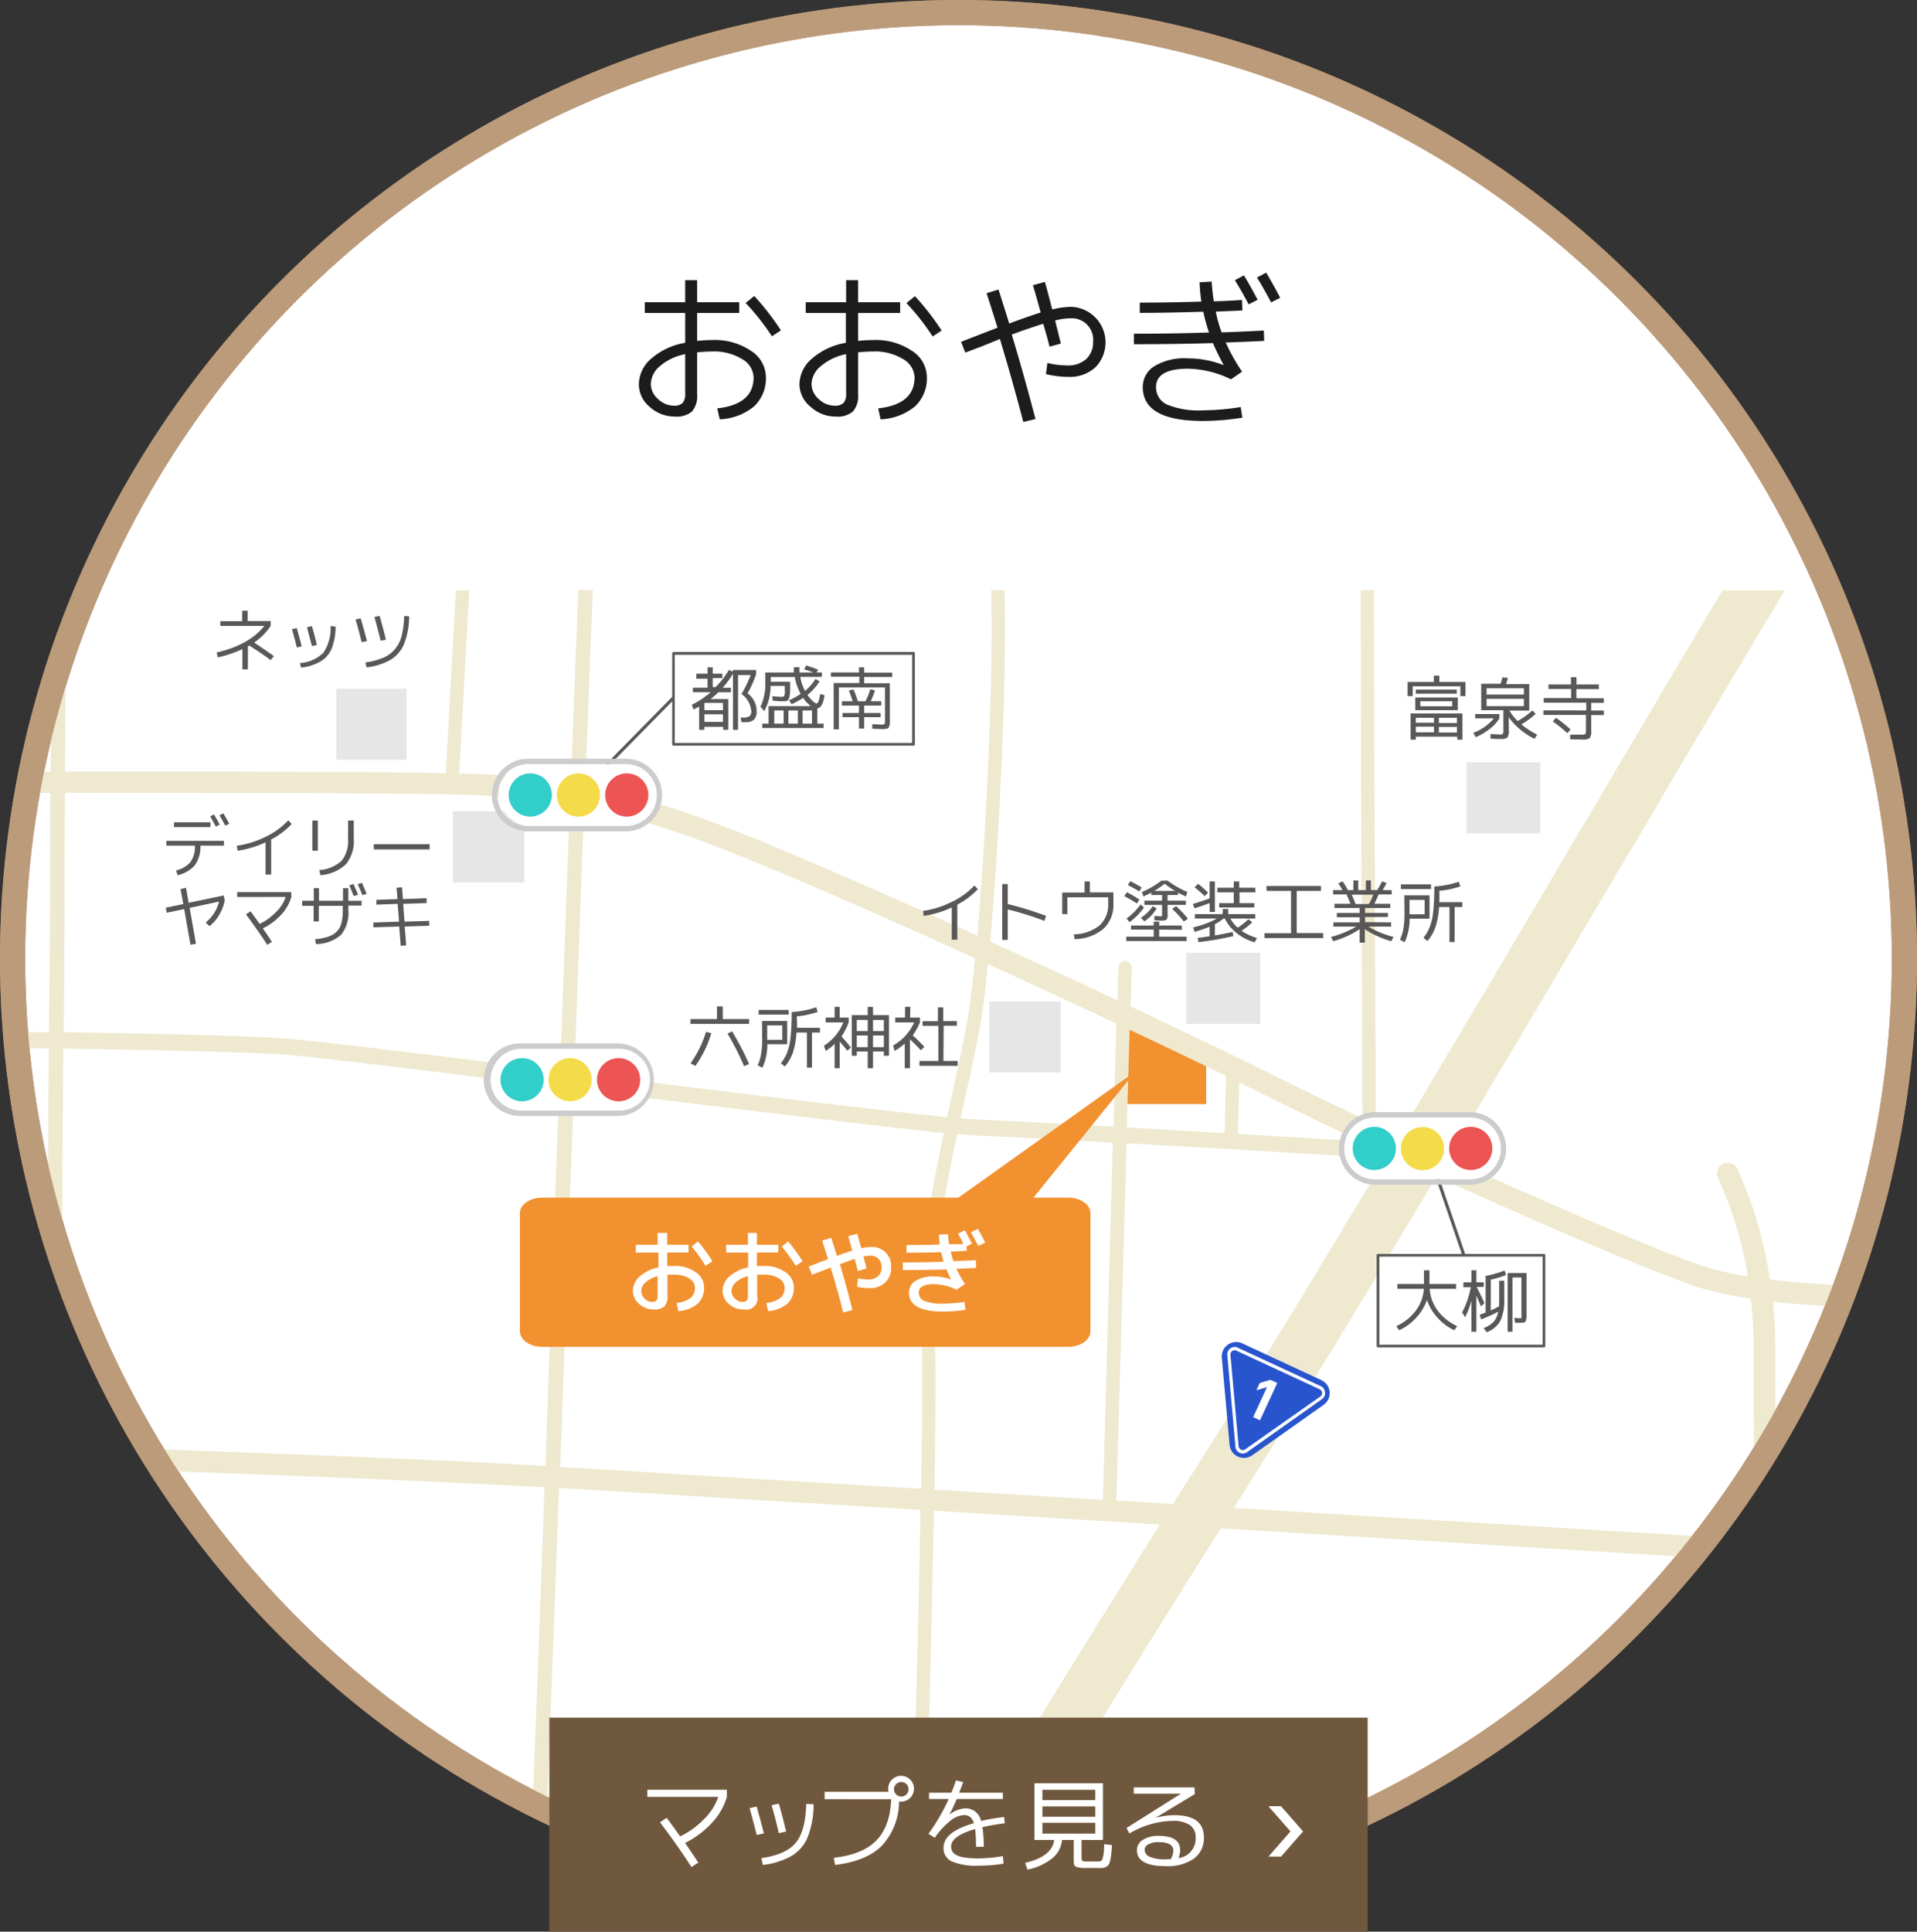 <svg xmlns="http://www.w3.org/2000/svg" viewBox="0 0 304.54 306.81"><rect x="0" y="0" width="304.54" height="306.81" fill="#333333" stroke="none"/><defs><style>.cls-1,.cls-6{fill:#fff;}.cls-1{stroke:#ab8a65;}.cls-1,.cls-14{stroke-width:4px;}.cls-2{fill:#f2912f;}.cls-14,.cls-3,.cls-8{fill:none;}.cls-4{fill:#efe9d0;}.cls-5{fill:#2855ce;}.cls-7{fill:#595757;}.cls-8{stroke:#595757;stroke-linejoin:round;stroke-width:0.5px;}.cls-9{fill:#e6e6e6;}.cls-10{fill:#ccc;}.cls-11{fill:#f4db4a;}.cls-12{fill:#32ceca;}.cls-13{fill:#ed5454;}.cls-14{stroke:#bc9b7a;}.cls-15{fill:#70583e;}.cls-16{fill:#1c1c1c;}</style></defs><title>アセット 7</title><g id="レイヤー_2" data-name="レイヤー 2"><g id="レイヤー_3" data-name="レイヤー 3"><circle class="cls-1" cx="152.27" cy="152.27" r="150.27"/><polygon class="cls-2" points="191.62 175.36 178.55 175.36 178.55 162.79 191.62 168.74 191.62 175.36"/><path class="cls-3" d="M147,302.54h-.26l0,.46C146.85,302.84,146.94,302.69,147,302.54Z"/><path class="cls-4" d="M281.17,203.22A65.87,65.87,0,0,0,276,185.63a1.7,1.7,0,0,0-3.05,1.52,62.45,62.45,0,0,1,4.73,15.58,47.8,47.8,0,0,1-7.18-1.66c-6.48-2.16-23.67-9.52-40.45-17.15,9.32-15.61,19-32,28.56-48.15,8.65-14.64,17-28.79,24.91-42h-9.9c-7.13,12-14.61,24.64-22.33,37.7-9.7,16.41-19.55,33.08-29,48.9l-3.86-1.79a1.11,1.11,0,0,0,.14-.51c0-.62-.28-62.81-.28-82.79V93.75h-2.12v1.51c0,19.1.25,76.74.27,82.36-4.75-2.24-9.18-4.38-13-6.28-6.24-3.13-14.61-7.15-23.82-11.48l.17-6.14a1.06,1.06,0,1,0-2.12-.06l-.15,5.21c-6.51-3.05-13.38-6.22-20.2-9.32,1.44-16.45,2.66-41.94,2.27-55.8h-2.13c.39,13.59-.79,38.48-2.19,54.87-12.47-5.66-24.61-11-33.79-14.79-12.38-5.11-21.06-7.69-28.5-9.1.46-12.17.87-22.85,1.2-31h-2.3c-.33,8.06-.73,18.58-1.18,30.57A126.73,126.73,0,0,0,77.18,123c-1-.06-2.41-.11-4.23-.15l1.6-29.06H72.42l-1.6,29c-12.93-.24-39.54-.26-60.48-.23,0-5.85.08-12.55.13-19.8q-1.26,3.61-2.34,7.3c0,4.47-.06,8.67-.09,12.5H5c-.22,1.13-.44,2.26-.64,3.4H8c0,7.2-.07,12.88-.07,16.41,0,6-.07,13.07-.14,20.58v1l-5.32-.07c.06.85.14,1.7.22,2.55l5.07.07c-.08,8.62-.15,17.77-.13,26.67q1.06,3.81,2.33,7.53c-.1-11.13,0-23.09.1-34.16,14.42.22,29.78.55,35.68,1,5.13.43,23.37,2.68,43.09,5.11-.4,10.82-.8,21.79-1.19,32.44-.35,9.55-.69,18.94-1,27.75-16.66-1-41.44-1.94-62.93-2.7.71,1.18,1.43,2.33,2.18,3.48,20.94.75,44.58,1.69,60.62,2.62-.66,17.88-1.22,33.08-1.57,42-.11,2.63-.21,5.42-.32,8.31l2.25,1.12c.12-3.26.24-6.39.36-9.34.35-8.92.92-24.11,1.57-42,11.18.66,32.71,2,57.43,3.48-.38,21.27-1.16,47.92-1.6,62.59.7,0,1.41.06,2.12.08.45-14.64,1.22-41.25,1.6-62.54l35.91,2.2c-10.82,17.19-24.43,39.33-37.25,60.35,1.76.06,3.53.1,5.3.1,1.55,0,3.1,0,4.64-.07,13-21.3,26.56-43.3,37-59.78l74.8,4.59c.88-1.07,1.74-2.15,2.58-3.25L196,239.51c9.42-14.83,20.5-33.06,32.21-52.64,17,7.73,34.38,15.18,41.14,17.43a52.73,52.73,0,0,0,8.77,1.94,62.44,62.44,0,0,1,.47,7.55c0,2.87,0,10.09.06,20,1.17-1.8,2.29-3.64,3.38-5.5,0-7,0-12.15,0-14.45a66.7,66.7,0,0,0-.38-7.09c3.33.37,6.89.62,10.53.79.44-1.11.86-2.22,1.27-3.35C289.17,204,285,203.68,281.17,203.22Zm-84.3-31.31,5,2.47c4.19,2.09,9.06,4.44,14.25,6.88l-19.46-1.17Zm-17.41-8.35c5.54,2.61,10.73,5.1,15.31,7.32l-.23,9.09L179,179.06ZM92.8,128.15c7.13,1.38,15.4,3.9,27.34,8.83,9.41,3.88,22,9.41,34.76,15.22-.36,3.77-.73,6.89-1.09,9.07-.54,3.35-1.46,7.53-2.44,12-.3,1.35-.6,2.74-.91,4.16-11.45-1.13-36.57-4.23-59.22-7h0C91.78,155.57,92.31,141.1,92.8,128.15ZM46,165c-6-.5-21.43-.84-35.87-1.06,0-.33,0-.67,0-1,.07-7.52.14-14.61.14-20.6,0-3.53,0-9.21.06-16.41,25.54,0,59.56,0,66.66.42a124.73,124.73,0,0,1,13.54,1.38c-.49,13-1,27.5-1.57,42.36C69.3,167.66,51.14,165.43,46,165Zm100.34,45.52c.23,4.37.18,14.11,0,25.94C121.59,235,100.08,233.64,89,233c.32-8.83.66-18.23,1-27.81.39-10.58.79-21.48,1.18-32.24,22.38,2.76,47.12,5.81,58.78,7C147.81,189.88,145.83,201.05,146.32,210.52Zm28.87,27.71-26.76-1.64c.19-11.92.24-21.76,0-26.18-.48-9.3,1.51-20.39,3.61-30.3,1.66.15,2.93.24,3.72.27,3.25.11,11.46.56,21,1.11Zm-19.33-60.4c-.71,0-1.82-.1-3.27-.23.29-1.33.58-2.64.86-3.91,1-4.46,1.91-8.67,2.46-12.07.34-2.07.69-5,1-8.49,6.92,3.16,13.87,6.37,20.42,9.45l-.47,16.36C167.32,178.39,159.12,178,155.86,177.83ZM188.8,235c-.8,1.25-1.62,2.55-2.45,3.87l-9-.55,1.63-56.75c15.85.91,34.63,2,41.08,2.44C208.66,203,197.94,220.66,188.8,235Z"/><path class="cls-5" d="M198.93,231.14l11.33-8a2.28,2.28,0,0,0-.35-3.94l-12.57-5.84a2.29,2.29,0,0,0-3.24,2.28l1.23,13.8A2.29,2.29,0,0,0,198.93,231.14Z"/><path class="cls-5" d="M197.16,230.25a.65.65,0,0,1-.39-.54l-1.3-14.53a.65.65,0,0,1,.28-.6.67.67,0,0,1,.67-.06l13.23,6.14a.64.64,0,0,1,.38.54.66.66,0,0,1-.28.61l-11.93,8.38A.62.62,0,0,1,197.16,230.25Z"/><path class="cls-6" d="M196.14,214.45a.64.64,0,0,1,.28.07l13.23,6.14a.64.64,0,0,1,.38.54.66.66,0,0,1-.28.61l-11.93,8.38a.6.6,0,0,1-.38.13.63.63,0,0,1-.28-.07.65.65,0,0,1-.39-.54l-1.3-14.53a.65.65,0,0,1,.28-.6.67.67,0,0,1,.39-.13m0-.51a1.18,1.18,0,0,0-1.17,1.29l1.29,14.52a1.18,1.18,0,0,0,.68,1,1.25,1.25,0,0,0,.5.11,1.17,1.17,0,0,0,.67-.22L210,222.23a1.14,1.14,0,0,0,.5-1.07,1.18,1.18,0,0,0-.68-1l-13.23-6.13a1.11,1.11,0,0,0-.49-.12Z"/><path class="cls-6" d="M199.08,225.08l2.2-4.76-1.69.49.54-1.16,1.69-.49,1.09.5-2.74,5.92Z"/><path class="cls-7" d="M35,98.66h3.47V97h.87v1.64H43v.76a9.19,9.19,0,0,1-2.63,2.65c1.29.86,2.33,1.57,3.14,2.16l-.51.63c-1-.75-2.17-1.52-3.38-2.31l-.13.06-.11.07v3.65h-.87v-3.21a19,19,0,0,1-3.91,1.31l-.19-.77c3.52-.83,6-2.24,7.59-4.24H35Z"/><path class="cls-7" d="M46.38,99.93l.76-.17c.23.76.49,1.73.79,2.9l-.78.17C46.91,101.82,46.65,100.85,46.38,99.93Zm6.93-.41a9.77,9.77,0,0,1-.63,3.52,4.27,4.27,0,0,1-1.73,2,8,8,0,0,1-3.13,1l-.16-.73a5.78,5.78,0,0,0,3.72-1.65,7,7,0,0,0,1.14-4.23Zm-4.54.09.78-.17c.29,1,.55,2,.79,3l-.79.17C49.3,101.59,49,100.58,48.77,99.61Z"/><path class="cls-7" d="M56.49,98.39l.8-.19c.33,1.07.66,2.28,1,3.62l-.83.18C57.12,100.65,56.8,99.45,56.49,98.39ZM65,97.88a12.36,12.36,0,0,1-.79,4.36,5.36,5.36,0,0,1-2.14,2.54A10.11,10.11,0,0,1,58.22,106l-.15-.79a11.23,11.23,0,0,0,2.81-.74,4.87,4.87,0,0,0,1.85-1.36A5.52,5.52,0,0,0,63.81,101a14.6,14.6,0,0,0,.39-3.16ZM59.48,98l.83-.19c.33,1.15.66,2.41,1,3.79l-.83.17C60.13,100.38,59.8,99.12,59.48,98Z"/><path class="cls-7" d="M26.42,133.55h9.16v.76H31.84a5.06,5.06,0,0,1-.86,3.08A5,5,0,0,1,28.22,139l-.24-.75a4.27,4.27,0,0,0,2.3-1.36,4.26,4.26,0,0,0,.69-2.58H26.42Zm1.23-2.18v-.77h5.78v.77Zm5.74-1.7.6-.32c.29.49.6,1,.91,1.63l-.6.3C34,130.78,33.73,130.24,33.39,129.67Zm1.47-.18.61-.32c.29.48.6,1,.94,1.66l-.62.31Q35.31,130.24,34.86,129.49Z"/><path class="cls-7" d="M37.62,134.33a15.13,15.13,0,0,0,4.57-1.42,12.19,12.19,0,0,0,3.61-2.62l.54.59a12.21,12.21,0,0,1-3.26,2.45v5.58h-.89v-5.13a16,16,0,0,1-4.44,1.34Z"/><path class="cls-7" d="M49.62,135.12v-4.8h.87v4.8Zm5.69-4.8h.89v2.79A5.92,5.92,0,0,1,55,137.22,6.54,6.54,0,0,1,50.9,139l-.18-.8a5.88,5.88,0,0,0,3.57-1.5,5.13,5.13,0,0,0,1-3.54Z"/><path class="cls-7" d="M59.38,134.91v-.83h8.87v.83Z"/><path class="cls-7" d="M28.68,141.19l.87-.17.42,2.37,5.57-1.17.16.8a7,7,0,0,1-.88,2.29,6.12,6.12,0,0,1-1.54,1.78l-.61-.57a6.18,6.18,0,0,0,2.13-3.32l-4.67,1,1,5.69-.87.16-1-5.66-2.77.58-.15-.8,2.78-.58Z"/><path class="cls-7" d="M37.68,142.47v-.77h8.6v.77a6.88,6.88,0,0,1-1.6,2.8,9.75,9.75,0,0,1-2.92,2.18c.51.74,1,1.45,1.44,2.14l-.74.47q-1.7-2.58-3.38-4.83l.72-.49c.42.56.9,1.23,1.46,2a9.08,9.08,0,0,0,2.6-1.89,6.22,6.22,0,0,0,1.53-2.39Z"/><path class="cls-7" d="M48,143.07h1.85v-2h.82v2h3.82v-2h.85v2h2.1v.76h-2.1v.7a5.59,5.59,0,0,1-1.14,3.93,6.13,6.13,0,0,1-4,1.48l-.16-.76a9.62,9.62,0,0,0,2.13-.42,3.29,3.29,0,0,0,1.35-.83,3,3,0,0,0,.73-1.36,8.3,8.3,0,0,0,.21-2v-.7H50.64v2.48h-.82v-2.48H48Zm7.51-2.45.64-.22c.29.64.53,1.21.73,1.71l-.65.21C56,141.89,55.8,141.32,55.48,140.62Zm1.34-.19.65-.21c.32.71.56,1.29.74,1.75l-.66.2C57.3,141.51,57.06,140.93,56.82,140.43Z"/><path class="cls-7" d="M63,141l.87-.07.14,1.87,3.76-.14,0,.77-3.72.13.21,2.82,3.92-.12,0,.77-3.89.12.24,3-.87.06-.24-3.06-4.1.13,0-.76,4.08-.14-.23-2.82-3.38.12,0-.76,3.36-.12Z"/><path class="cls-7" d="M114.82,159.85v2H119v.77h-9.31v-.77h4.21v-2ZM113,164.11a17.4,17.4,0,0,1-2.53,5.19l-.76-.42a17.11,17.11,0,0,0,2.45-5Zm2.54.07.75-.38A42.26,42.26,0,0,1,119,169l-.8.33A40.42,40.42,0,0,0,115.58,164.18Z"/><path class="cls-7" d="M121.06,162.15h4v3.7h-3.16a8.85,8.85,0,0,1-.78,3.74l-.76-.4a6.43,6.43,0,0,0,.55-1.77,14.23,14.23,0,0,0,.17-2.5Zm-.54-1v-.74h4.78v.74Zm1.36,4h2.4v-2.29h-2.4Zm4.73-1.91h3.65V164H129v5.56h-.81V164h-1.66a12.38,12.38,0,0,1-.57,3.19,6.94,6.94,0,0,1-1.27,2.2l-.64-.51a6.69,6.69,0,0,0,1-1.71,9.83,9.83,0,0,0,.54-2.43,35.6,35.6,0,0,0,.18-4,14.56,14.56,0,0,0,3.9-.76l.22.75a14.74,14.74,0,0,1-3.32.7C126.64,162.22,126.63,162.82,126.61,163.23Z"/><path class="cls-7" d="M133.4,161.62h1.42v.77a10.56,10.56,0,0,1-1.14,2.23c.51.55,1,1.13,1.5,1.76l-.57.5c-.37-.47-.78-.95-1.21-1.44v4.22h-.81V165.8a8.68,8.68,0,0,1-1.41,1.12l-.28-.84a7.8,7.8,0,0,0,3.07-3.69h-2.8v-.77h1.42v-1.71h.81Zm5.29,5.37v2.67h-.84V167h-1.74v.68h-.8v-6.45h2.54v-1.31h.84v1.31h2.54v6.45h-.82V167Zm-.84-5h-1.74v1.77h1.74Zm-1.74,2.47v1.86h1.74v-1.86Zm2.58-2.47v1.77h1.72V162Zm0,4.33h1.72v-1.86h-1.72Z"/><path class="cls-7" d="M144.58,161.62h1.56v.77a10.31,10.31,0,0,1-1.14,2.06c.69.62,1.3,1.23,1.85,1.83l-.56.53c-.49-.53-1.06-1.11-1.73-1.73v4.58h-.83v-3.91a9.1,9.1,0,0,1-1.61,1.17l-.23-.87a7.89,7.89,0,0,0,3.33-3.66h-3v-.77h1.56v-1.71h.84Zm5.29,6.89h2.26v.77h-6.06v-.77h3v-5.58h-2.51v-.74H149V160h.85v2.18H152v.74h-2.09Z"/><path class="cls-7" d="M146.62,144.68a14.87,14.87,0,0,0,4.57-1.43,11.87,11.87,0,0,0,3.61-2.61l.54.59a12.05,12.05,0,0,1-3.26,2.45v5.58h-.88v-5.13a16,16,0,0,1-4.45,1.34Z"/><path class="cls-7" d="M160.09,140.41v3.18a51.79,51.79,0,0,1,6.1,1.88l-.27.79a50.42,50.42,0,0,0-5.83-1.82v4.84h-.87v-8.87Z"/><path class="cls-7" d="M168.75,141.76h3.55V140h.84v1.74h3.74v1.78a5.15,5.15,0,0,1-1.59,4,7.13,7.13,0,0,1-4.58,1.63l-.1-.76a6.62,6.62,0,0,0,4.07-1.41,4.45,4.45,0,0,0,1.37-3.46v-1h-6.49v2.67h-.81Z"/><path class="cls-7" d="M180.62,143.5a17.76,17.76,0,0,0-2-1.15l.38-.64a16.69,16.69,0,0,1,2,1.17Zm3.53,4.15v1.12h4.36v.69h-9.59v-.69h4.36v-1.12h-3.6V147h3.6v-.62h.87V147h3.6v.68Zm-2.41-3.51a10.48,10.48,0,0,1-2.29,2.32l-.49-.56a10.58,10.58,0,0,0,2.24-2.25Zm-2.57-3.56.38-.62a19.33,19.33,0,0,1,1.83,1l-.4.62A20.29,20.29,0,0,0,179.17,140.58Zm3.94,3.35.64.35a6.2,6.2,0,0,1-1.95,2.05l-.56-.57A5.75,5.75,0,0,0,183.11,143.93Zm5.29-.21h-2.91v1.54a1.24,1.24,0,0,1-.16.8,1.47,1.47,0,0,1-.85.15c-.23,0-.59,0-1.09-.06l0-.67.9.05c.18,0,.29,0,.32-.05s0-.14,0-.33v-1.43h-2.81v-.67h2.81v-.9H182.9v-.38c-.32.18-.74.38-1.27.61l-.21-.71a14,14,0,0,0,3.08-1.79h1a14.84,14.84,0,0,0,3.12,1.79l-.22.71c-.5-.22-.93-.42-1.26-.6v.37h-1.66v.9h2.91Zm-5-2.22h3.28a14.36,14.36,0,0,1-1.66-1.14A13.1,13.1,0,0,1,183.38,141.5Zm3.42,2.42a14.08,14.08,0,0,1,1.9,2l-.66.44a15.22,15.22,0,0,0-1.85-2Z"/><path class="cls-7" d="M192.16,143.44c-.72.28-1.52.55-2.39.83l-.27-.69c.83-.25,1.72-.54,2.66-.89V140H193v4.85h-.82ZM189.79,148l-.24-.71a14,14,0,0,0,3.76-1.4h-3.49v-.7h4.42v-.81h.87v.81h4.3v.7h-3.95a5.49,5.49,0,0,0,1.16,1.45,10,10,0,0,0,1.7-1.34l.62.48a10,10,0,0,1-1.71,1.35,8.47,8.47,0,0,0,2.46,1.15l-.37.68a8,8,0,0,1-2.85-1.45,6.71,6.71,0,0,1-1.89-2.32h-.2a8.19,8.19,0,0,1-1.38.9v1.78c.88-.14,1.81-.33,2.82-.55l.11.66a45.31,45.31,0,0,1-5.55.95l-.1-.69c.39,0,1-.12,1.88-.24v-1.52A19.14,19.14,0,0,1,189.79,148Zm0-7.09.55-.53a16.78,16.78,0,0,1,1.59,1.41l-.55.54A17,17,0,0,0,189.75,140.92Zm9.66.82h-2.54v1.71h2.35v.69h-5.58v-.69H196v-1.71h-2.61V141H196v-1h.87v1h2.54Z"/><path class="cls-7" d="M201.19,140.72h8.66v.78H206v6.69h4.2V149h-9.31v-.78h4.21V141.5h-3.88Z"/><path class="cls-7" d="M221,146.5v.67h-3.62a15.28,15.28,0,0,0,4,1.64l-.36.68a14.77,14.77,0,0,1-4.2-1.91v2.14H216v-2.14a14.77,14.77,0,0,1-4.2,1.91l-.36-.68a15.28,15.28,0,0,0,4-1.64h-3.62v-.67H216v-.82h-3.63V145H216v-.79h-4v-.66h2.54c-.25-.62-.46-1.12-.63-1.49h-2.13v-.69h1.48c-.23-.41-.46-.77-.66-1.08l.7-.3a13.9,13.9,0,0,1,.83,1.38H215v-1.53h.77v1.53H217v-1.53h.78v1.53h1a13.6,13.6,0,0,0,.79-1.38l.71.26c-.22.43-.43.8-.63,1.12h1.44v.69H219a11.37,11.37,0,0,1-.68,1.49h2.54v.66h-4V145h3.63v.64h-3.63v.82Zm-3.54-2.91a8.77,8.77,0,0,0,.7-1.49h-3.43c.23.48.43,1,.62,1.49Z"/><path class="cls-7" d="M223.1,142.21h4v3.7h-3.16a8.84,8.84,0,0,1-.79,3.74l-.75-.4a6.43,6.43,0,0,0,.55-1.77,14.23,14.23,0,0,0,.17-2.5Zm-.54-1v-.74h4.78v.74Zm1.36,4h2.4v-2.28h-2.4Zm4.73-1.91h3.65v.76h-1.22v5.56h-.81v-5.56h-1.66a12.83,12.83,0,0,1-.57,3.19,7.1,7.1,0,0,1-1.27,2.21l-.64-.52a6.38,6.38,0,0,0,1-1.71,9.34,9.34,0,0,0,.55-2.43,35.6,35.6,0,0,0,.18-4,14.56,14.56,0,0,0,3.9-.76l.22.75a14.71,14.71,0,0,1-3.33.7C228.68,142.28,228.67,142.88,228.65,143.29Z"/><path class="cls-7" d="M232,109h-7.57v1.56h-.82v-2.24h4.17v-1h.87v1h4.16v2.24H232Zm-7.08,8v.48h-.83v-4.17h8.24v4.17h-.83V117Zm.76-4.21h-.85v-2h6.76v2Zm-.76,2h2.89V114h-2.89Zm0,.62v.9h2.89v-.9Zm0-5.23v-.65h6.5v.65Zm.72,2h5.06v-.8h-5.06Zm2.94,2.65h2.88V114h-2.88Zm0,.62v.9h2.88v-.9Z"/><path class="cls-7" d="M234.36,114.09v-.68h3.84v.68a5.91,5.91,0,0,1-1.47,1.63,9.76,9.76,0,0,1-2.27,1.36l-.42-.68a7.89,7.89,0,0,0,3.29-2.31Zm3.87,2.56a.86.86,0,0,0,.51-.09.94.94,0,0,0,.09-.54V112.8h-3.52v-4.2h3.07a9.21,9.21,0,0,0,.3-1l.86.06a8.92,8.92,0,0,1-.28,1h3.68v4.2h-3.15a7.74,7.74,0,0,0,1.32,1.66,14.06,14.06,0,0,0,2.33-1.68l.52.54a13.1,13.1,0,0,1-2.27,1.67,12.26,12.26,0,0,0,2.51,1.62l-.42.68a11.78,11.78,0,0,1-2.31-1.51,9.65,9.65,0,0,1-1.78-1.92V116a1.82,1.82,0,0,1-.22,1.14,1.74,1.74,0,0,1-1.11.23c-.27,0-.79,0-1.57-.06l0-.74C237.48,116.63,238,116.65,238.23,116.65Zm-2.07-6.33h5.93v-1h-5.93Zm0,.68v1.15h5.93V111Z"/><path class="cls-7" d="M254,109.45h-3.57v1.45h4.36v.73h-2v1.22h2v.72h-2V116a2.06,2.06,0,0,1-.23,1.23,2,2,0,0,1-1.22.23l-1.9-.05,0-.73,1.8,0a1.18,1.18,0,0,0,.61-.09,1.14,1.14,0,0,0,.1-.62v-2.42h-6.76v-.72H252v-1.22h-6.76v-.73h4.36v-1.45H246v-.71h3.57v-1.16h.87v1.16H254Zm-5,7a22.92,22.92,0,0,0-2.31-1.86l.49-.59a19.26,19.26,0,0,1,2.32,1.86Z"/><rect class="cls-6" x="218.92" y="199.37" width="26.36" height="14.46"/><path class="cls-7" d="M245.28,214H218.92a.22.22,0,0,1-.22-.21V199.37a.21.21,0,0,1,.22-.21h26.36a.21.21,0,0,1,.21.21v14.46A.21.21,0,0,1,245.28,214Zm-26.15-.42h25.94v-14H219.13Z"/><path class="cls-7" d="M222,204.7v-.76h4.22v-2.18h.87v2.18h4.22v.76h-4.19a6.55,6.55,0,0,0,1.29,3.48,8,8,0,0,0,3.08,2.44l-.45.66a8.21,8.21,0,0,1-2.68-2,7.81,7.81,0,0,1-1.67-2.82,7.89,7.89,0,0,1-1.7,2.82,8.27,8.27,0,0,1-2.72,2l-.44-.66a8,8,0,0,0,3.08-2.44,6.55,6.55,0,0,0,1.29-3.48Z"/><path class="cls-7" d="M232.5,203.67h1.25v-1.91h.79v1.91h1.17v.73H234.6c.55,1.14,1,2,1.22,2.59l-.55.49c-.23-.54-.47-1.11-.73-1.7v5.73h-.79v-4.94a12.33,12.33,0,0,1-1,2.64l-.47-.76a14.55,14.55,0,0,0,1.38-4h-1.2Zm5.67,2.49v-2.74h.8v2.83a7.71,7.71,0,0,1-.61,3.52,4.17,4.17,0,0,1-2.18,1.83l-.48-.67a4.28,4.28,0,0,0,1.59-1,3.29,3.29,0,0,0,.72-1.61,17.74,17.74,0,0,1-2.73,1.23l-.21-.73.94-.35v-5.82a16.6,16.6,0,0,0,3-.85l.25.71a17,17,0,0,1-2.43.73v4.9c.44-.2.88-.42,1.33-.67C238.15,207.11,238.17,206.68,238.17,206.16Zm3.51,3.93-1,0-.11-.77.85.05c.16,0,.25,0,.28-.09a1.88,1.88,0,0,0,0-.56V202.9h-1.42v8.61h-.77v-9.32h3v6.66a2.32,2.32,0,0,1-.14,1C242.31,210,242.07,210.09,241.68,210.09Z"/><line class="cls-8" x1="227.52" y1="184.61" x2="232.56" y2="199.37"/><rect class="cls-6" x="106.98" y="103.76" width="38.13" height="14.46"/><path class="cls-7" d="M145.11,118.43H107a.21.21,0,0,1-.21-.21V103.76a.21.21,0,0,1,.21-.21h38.13a.21.21,0,0,1,.21.21v14.46A.21.21,0,0,1,145.11,118.43ZM107.19,118H144.9V104H107.19Z"/><path class="cls-7" d="M118.76,110.12A3.5,3.5,0,0,1,120.2,113a1.7,1.7,0,0,1-.43,1.3,1.83,1.83,0,0,1-1.31.4h-.67l-.13-.74h.41a1.76,1.76,0,0,0,1-.21.9.9,0,0,0,.28-.77,3.69,3.69,0,0,0-1.56-2.76,17.71,17.71,0,0,0,1.46-3h-2v8.69h-.81v-8.9a14.61,14.61,0,0,1-1.64,2.23h1.32v.71h-2a14.32,14.32,0,0,1-1.24,1.08h2.82v4.88h-.81v-.47H111.9v.47h-.83v-3.7a10.15,10.15,0,0,1-.9.48l-.26-.75a14.75,14.75,0,0,0,3-2h-2.84v-.71h2.33v-1.43h-1.78V107h1.78v-1h.83v1h1.53v.7h-1.53v1.43h.44a12.69,12.69,0,0,0,2.13-2.75l.59.32v-.28h3.72v.69A17.28,17.28,0,0,1,118.76,110.12Zm-6.86,2.67h2.95v-1.15H111.9Zm0,.66v1.2h2.95v-1.2Z"/><path class="cls-7" d="M127.76,106.31l.31-.61c.61.18,1.24.4,1.9.66l-.25.44h.84v.71h-3.42a7.09,7.09,0,0,0,.75,2.22,8,8,0,0,0,1.66-1.89l.65.37a9,9,0,0,1-1.92,2.17,5.84,5.84,0,0,0,.61.75,4.47,4.47,0,0,0,.53.47.65.65,0,0,0,.29.13c.24,0,.44-.5.59-1.5l.68.18q-.27,2-1.14,2.1v2.42h1v.7h-9.74v-.7h1v-2.78h6.71a5,5,0,0,1-1.22-1.31,10.38,10.38,0,0,1-1.84,1l-.4-.63a9.75,9.75,0,0,0,1.84-1,8.7,8.7,0,0,1-.92-2.68h-3.82v.75h3.07v1.27a7.21,7.21,0,0,1-.06.84,2.93,2.93,0,0,1-.12.56.59.59,0,0,1-.22.28.7.7,0,0,1-.33.15h-.49c-.23,0-.74,0-1.54-.1l-.07-.71c.65.07,1.09.1,1.32.1h.29a.56.56,0,0,0,.19-.07.44.44,0,0,0,.13-.15,1.66,1.66,0,0,0,.06-.31,2.45,2.45,0,0,0,0-.48v-.72h-2.27a8.05,8.05,0,0,1-1,4l-.6-.69a8.55,8.55,0,0,0,.77-3.94v-1.5h4.53c0-.36,0-.64,0-.83H127c0,.21,0,.48,0,.83h2.2C128.59,106.57,128.09,106.41,127.76,106.31Zm-3.27,8.62v-2.09H123v2.09Zm2.26,0v-2.09h-1.5v2.09Zm.75,0H129v-2.09H127.5Z"/><path class="cls-7" d="M140.09,115.8l-1.52-.06,0-.72,1.39.06a1,1,0,0,0,.56-.09,1.1,1.1,0,0,0,.08-.55v-5.25h-7.34v6.65h-.82v-7.36h4.08v-1H132v-.68h4.46V106h.82v.84h4.46v.68h-4.46v1h4.08v5.94a2,2,0,0,1-.21,1.16C141,115.73,140.68,115.8,140.09,115.8Zm-5.24-6.11.73-.2a19,19,0,0,1,.71,1.89h1.2a10.53,10.53,0,0,0,.77-1.92l.74.2a12.54,12.54,0,0,1-.68,1.72H140v.68h-2.72v1.18h2.62v.67h-2.62v1.8h-.82v-1.8h-2.62v-.67h2.62v-1.18h-2.72v-.68h1.72A17.62,17.62,0,0,0,134.85,109.69Z"/><line class="cls-8" x1="91.79" y1="126.28" x2="106.98" y2="110.84"/><polygon class="cls-2" points="180.41 170.15 161.86 193.08 148.25 193.08 180.41 170.15"/><path class="cls-2" d="M173.23,211.45c0,1.35-1.57,2.46-3.5,2.46H86.1c-1.93,0-3.51-1.11-3.51-2.46V192.68c0-1.35,1.58-2.46,3.51-2.46h83.63c1.93,0,3.5,1.11,3.5,2.46Z"/><path class="cls-6" d="M101,197.7h3.47v-1.88H106v1.88h3.39v1.23H106v2.14c.34,0,.71,0,1.08,0a5.57,5.57,0,0,1,3.46,1,2.86,2.86,0,0,1,1.31,2.34,3.43,3.43,0,0,1-1,2.64,5.22,5.22,0,0,1-3.08,1.19l-.29-1.3a4.17,4.17,0,0,0,2.21-.78,2.09,2.09,0,0,0,.71-1.68,1.74,1.74,0,0,0-.89-1.42,4.25,4.25,0,0,0-2.39-.6c-.39,0-.76,0-1.08,0v3.35a2.29,2.29,0,0,1-.49,1.69,2.34,2.34,0,0,1-1.68.48,3.4,3.4,0,0,1-2.33-.87,2.71,2.71,0,0,1-1-2.09,3.07,3.07,0,0,1,1.06-2.26,6.19,6.19,0,0,1,3-1.46v-2.35H101Zm3.47,5a4.26,4.26,0,0,0-1.93,1,1.86,1.86,0,0,0-.67,1.38,1.64,1.64,0,0,0,.54,1.18,1.68,1.68,0,0,0,1.2.52.91.91,0,0,0,.68-.21,1.14,1.14,0,0,0,.18-.74Zm5.41-4.72,1-.81a26.78,26.78,0,0,1,2.3,3.16l-1.1.71A27.27,27.27,0,0,0,109.91,198Z"/><path class="cls-6" d="M115.34,197.7h3.47v-1.88h1.44v1.88h3.4v1.23h-3.4v2.14c.35,0,.71,0,1.09,0a5.59,5.59,0,0,1,3.46,1,2.86,2.86,0,0,1,1.31,2.34,3.43,3.43,0,0,1-1,2.64,5.24,5.24,0,0,1-3.08,1.19l-.29-1.3a4.17,4.17,0,0,0,2.21-.78,2.09,2.09,0,0,0,.71-1.68,1.73,1.73,0,0,0-.9-1.42,4.22,4.22,0,0,0-2.38-.6c-.4,0-.76,0-1.09,0v3.35a1.8,1.8,0,0,1-2.16,2.17,3.43,3.43,0,0,1-2.34-.87,2.71,2.71,0,0,1-1-2.09,3.1,3.1,0,0,1,1.06-2.26,6.22,6.22,0,0,1,3-1.46v-2.35h-3.47Zm3.47,5a4.25,4.25,0,0,0-1.94,1,1.88,1.88,0,0,0-.66,1.38,1.64,1.64,0,0,0,.54,1.18,1.67,1.67,0,0,0,1.19.52.88.88,0,0,0,.68-.21,1.08,1.08,0,0,0,.19-.74Zm5.4-4.72,1-.81a28,28,0,0,1,2.3,3.16l-1.1.71A28.65,28.65,0,0,0,124.21,198Z"/><path class="cls-6" d="M134.75,196.34l1.43-.39c.14.49.36,1.26.65,2.3a6.9,6.9,0,0,1,1.56-.19,3,3,0,0,1,3.18,3.18,3.24,3.24,0,0,1-.94,2.46,3.51,3.51,0,0,1-2.53.89,9,9,0,0,1-1.94-.21l.15-1.35a7.52,7.52,0,0,0,1.64.19,2.21,2.21,0,0,0,1.53-.51,1.79,1.79,0,0,0,.57-1.4,1.85,1.85,0,0,0-.49-1.38,1.87,1.87,0,0,0-1.39-.49,4.91,4.91,0,0,0-1,.12c.28,1.09.45,1.73.5,1.91l-1.38.41c-.23-.87-.4-1.51-.52-1.93-.57.19-1.35.47-2.35.84q1,3.26,2,7.3l-1.47.36q-1-4-2-7.12l-2.95,1.14-.52-1.3c.87-.35,1.89-.74,3.07-1.19l-.94-2.94,1.44-.45c.55,1.71.85,2.67.91,2.87,1.1-.39,1.9-.67,2.4-.82C135.29,198.19,135.06,197.42,134.75,196.34Z"/><path class="cls-6" d="M152.19,195.94l1.07-.55c.4.69.79,1.41,1.15,2.14l-.85.42,0,.73c-.54,0-1.38.07-2.53.1a14.79,14.79,0,0,0,.43,1.52l3.57-.14.05,1.23-3.14.13a17.9,17.9,0,0,0,1.37,2.42l-1.37.91a8.18,8.18,0,0,0-3.52-.89c-1.64,0-2.46.44-2.46,1.33a1.42,1.42,0,0,0,.87,1.33,7.41,7.41,0,0,0,3,.43,22.17,22.17,0,0,0,3.38-.27l.17,1.25a22.75,22.75,0,0,1-3.55.29q-5.41,0-5.42-3a2.15,2.15,0,0,1,1-1.87,5.33,5.33,0,0,1,3-.71,7.4,7.4,0,0,1,2.7.5l0,0a16.91,16.91,0,0,1-.75-1.62q-3.26.1-6.93.1v-1.22c1.78,0,3.93,0,6.48-.11-.15-.45-.28-1-.41-1.51-1.86.06-3.69.08-5.49.08v-1.22c1.52,0,3.28,0,5.28-.08a10.29,10.29,0,0,1-.13-1.57l1.45-.07c0,.48.09,1,.16,1.6l1.1,0,1.1-.05C153,197.39,152.72,196.88,152.19,195.94Zm2.05-.22,1.1-.55c.45.78.85,1.51,1.18,2.18l-1.1.54C155.14,197.34,154.74,196.62,154.24,195.72Z"/><rect class="cls-9" x="53.43" y="109.4" width="11.15" height="11.28"/><rect class="cls-9" x="71.94" y="128.87" width="11.36" height="11.28"/><rect class="cls-9" x="157.15" y="159.06" width="11.34" height="11.28"/><rect class="cls-9" x="188.48" y="151.33" width="11.72" height="11.28"/><rect class="cls-9" x="232.97" y="121.07" width="11.72" height="11.28"/><rect class="cls-6" x="213.33" y="177.49" width="25.32" height="9.83" rx="4.91"/><path class="cls-10" d="M233.74,177.49a4.92,4.92,0,0,1,0,9.83h-15.5a4.92,4.92,0,0,1,0-9.83h15.5m0-.85h-15.5a5.77,5.77,0,0,0,0,11.53h15.5a5.77,5.77,0,0,0,0-11.53Z"/><path class="cls-11" d="M229.42,182.4A3.43,3.43,0,1,1,226,179,3.42,3.42,0,0,1,229.42,182.4Z"/><path class="cls-12" d="M221.76,182.4a3.43,3.43,0,1,1-3.43-3.43A3.43,3.43,0,0,1,221.76,182.4Z"/><path class="cls-13" d="M237.08,182.4a3.43,3.43,0,1,1-3.43-3.43A3.42,3.42,0,0,1,237.08,182.4Z"/><rect class="cls-6" x="79.24" y="121.36" width="25.32" height="9.83" rx="4.91"/><path class="cls-10" d="M99.65,121.36a4.92,4.92,0,0,1,0,9.83H84.16a4.92,4.92,0,1,1,0-9.83H99.65m0-.85H84.16a5.77,5.77,0,1,0,0,11.53H99.65a5.77,5.77,0,0,0,0-11.53Z"/><path class="cls-11" d="M95.33,126.27a3.43,3.43,0,1,1-3.43-3.43A3.42,3.42,0,0,1,95.33,126.27Z"/><path class="cls-12" d="M87.67,126.27a3.43,3.43,0,1,1-3.43-3.43A3.42,3.42,0,0,1,87.67,126.27Z"/><path class="cls-13" d="M103,126.27a3.43,3.43,0,1,1-3.43-3.43A3.42,3.42,0,0,1,103,126.27Z"/><rect class="cls-6" x="77.94" y="166.57" width="25.32" height="9.83" rx="4.91"/><path class="cls-10" d="M98.35,166.57a4.91,4.91,0,0,1,4.91,4.92h0a4.91,4.91,0,0,1-4.91,4.91H82.86a4.91,4.91,0,0,1-4.92-4.91h0a4.92,4.92,0,0,1,4.92-4.92H98.35m0-.85H82.86a5.77,5.77,0,1,0,0,11.53H98.35a5.77,5.77,0,0,0,0-11.53Z"/><path class="cls-11" d="M94,171.48a3.43,3.43,0,1,1-3.43-3.42A3.42,3.42,0,0,1,94,171.48Z"/><path class="cls-12" d="M86.37,171.48a3.43,3.43,0,1,1-3.43-3.42A3.42,3.42,0,0,1,86.37,171.48Z"/><path class="cls-13" d="M101.7,171.48a3.43,3.43,0,1,1-3.43-3.42A3.43,3.43,0,0,1,101.7,171.48Z"/><circle class="cls-14" cx="152.27" cy="152.27" r="150.27"/><rect class="cls-15" x="87.27" y="272.81" width="130" height="34"/><path class="cls-6" d="M102.84,285.39v-1.13h12.63v1.13a10.16,10.16,0,0,1-2.36,4.11,14.62,14.62,0,0,1-4.28,3.21c.74,1.07,1.45,2.12,2.11,3.13l-1.09.69q-2.47-3.79-5-7.09l1.06-.72c.61.82,1.33,1.8,2.14,2.95a13.3,13.3,0,0,0,3.82-2.77,9.07,9.07,0,0,0,2.24-3.51Z"/><path class="cls-6" d="M119.08,287.19l1.12-.26c.33,1.12.71,2.54,1.15,4.26l-1.14.25C119.85,290,119.47,288.54,119.08,287.19Zm10.17-.61a14.56,14.56,0,0,1-.92,5.17,6.34,6.34,0,0,1-2.54,3,12,12,0,0,1-4.6,1.45l-.24-1.07c2.61-.39,4.43-1.19,5.46-2.43s1.59-3.29,1.68-6.2Zm-6.67.14,1.15-.25c.43,1.48.82,3,1.16,4.43l-1.16.25C123.37,289.62,123,288.14,122.58,286.72Z"/><path class="cls-6" d="M141.1,284.15a2.05,2.05,0,1,1,2.05,2h-.32a10.45,10.45,0,0,1-2.78,7.05c-1.66,1.63-4.12,2.61-7.39,3l-.21-1.13q4.56-.51,6.75-2.73c1.46-1.48,2.26-3.67,2.38-6.58H131v-1.17h10.15A1.6,1.6,0,0,1,141.1,284.15ZM144,285a1.1,1.1,0,0,0,.33-.81,1.12,1.12,0,0,0-.33-.82,1.15,1.15,0,0,0-.82-.34,1.11,1.11,0,0,0-.81.34,1.09,1.09,0,0,0-.34.82,1.16,1.16,0,0,0,1.15,1.15A1.11,1.11,0,0,0,144,285Z"/><path class="cls-6" d="M159.43,296a24.5,24.5,0,0,1-4,.32,9.73,9.73,0,0,1-4.23-.68,2.28,2.28,0,0,1-1.31-2.16q0-2.54,4.82-3.9a2,2,0,0,0-.6-1,1.51,1.51,0,0,0-1-.29,3.73,3.73,0,0,0-2.17.93,12.22,12.22,0,0,0-2.44,2.67l-1-.63a31.38,31.38,0,0,0,3.21-5.53h-3.12v-1h3.55q.38-.89.72-1.95l1.16.27-.64,1.68h6.94v1H152c-.35.8-.74,1.63-1.16,2.48h0a4.56,4.56,0,0,1,2.5-1,2.5,2.5,0,0,1,2.51,2c1.08-.24,2.3-.45,3.66-.62l.12,1a35.6,35.6,0,0,0-3.56.61,18.75,18.75,0,0,1,.21,3.12h-1.23a23.61,23.61,0,0,0-.14-2.82q-3.81,1.11-3.81,2.77a1.49,1.49,0,0,0,.16.73,1.57,1.57,0,0,0,.59.59,3.58,3.58,0,0,0,1.33.42,13.91,13.91,0,0,0,2.24.15,23.55,23.55,0,0,0,3.9-.36Z"/><path class="cls-6" d="M172.5,295.65l.82,0,.88,0,.44,0a.64.64,0,0,0,.29-.12.47.47,0,0,0,.21-.24c0-.09.07-.26.12-.49a7.48,7.48,0,0,0,.11-.75q0-.4.06-1.14l1.2.13c0,.63-.07,1.12-.1,1.46a6.33,6.33,0,0,1-.16,1,2.6,2.6,0,0,1-.24.66,1,1,0,0,1-.42.34,1.55,1.55,0,0,1-.6.19c-.2,0-.5,0-.88,0l-1,0-1,0a3.59,3.59,0,0,1-1.37-.24c-.19-.13-.28-.41-.28-.85v-3.36h-1.86a4.26,4.26,0,0,1-1.55,2.9,9,9,0,0,1-3.95,1.8l-.36-1.07q4.29-1,4.6-3.63h-3.12v-9h10.88v9h-3.4v2.81a.77.77,0,0,0,.1.47A1.06,1.06,0,0,0,172.5,295.65Zm-6.9-9.74H174v-1.64H165.6Zm0,1v1.64H174v-1.64Zm0,2.6v1.72H174v-1.72Z"/><path class="cls-6" d="M187.21,295.11a3.1,3.1,0,0,0,2.74-3.24,2.3,2.3,0,0,0-.91-2,4.91,4.91,0,0,0-2.85-.66,13.84,13.84,0,0,0-6.77,2l-.46-.87,8.64-5.45v0h-7.49v-1h9.65l.06,1.05-6.27,3.79v0a11.49,11.49,0,0,1,3-.43q4.69,0,4.7,3.49a4,4,0,0,1-1.58,3.41,7.36,7.36,0,0,1-4.53,1.19q-4.53,0-4.53-2.56a1.91,1.91,0,0,1,.91-1.58,4.41,4.41,0,0,1,2.61-.66q3.36,0,3.36,2.31A3.34,3.34,0,0,1,187.21,295.11Zm-1.21.17a3,3,0,0,0,.4-1.33c0-.91-.78-1.37-2.32-1.37a3.17,3.17,0,0,0-1.66.36,1,1,0,0,0-.58.85,1.25,1.25,0,0,0,.82,1.12,5.9,5.9,0,0,0,2.49.4Z"/><polygon class="cls-6" points="203.51 286.88 201.51 286.88 205.01 290.88 201.51 294.88 203.51 294.88 207.01 290.88 203.51 286.88"/><path class="cls-16" d="M102.43,48h6.42V44.5h1.9V48h6.68V49.7h-6.68v4.44c.81-.08,1.59-.13,2.34-.13a10.28,10.28,0,0,1,6.24,1.73,5,5,0,0,1,2.34,4.1,6.09,6.09,0,0,1-1.86,4.69,9.13,9.13,0,0,1-5.47,2.07l-.4-1.74q5.78-.63,5.78-4.94a3.48,3.48,0,0,0-1.8-2.87,8.49,8.49,0,0,0-4.83-1.22c-.75,0-1.53.05-2.34.13v6.63a3.82,3.82,0,0,1-.81,2.76,3.77,3.77,0,0,1-2.73.81,5.84,5.84,0,0,1-4-1.54A4.67,4.67,0,0,1,101.49,61,5.47,5.47,0,0,1,103.41,57a10.93,10.93,0,0,1,5.44-2.55V49.7h-6.42Zm6.42,8.25a8.7,8.7,0,0,0-4,1.89A3.83,3.83,0,0,0,103.39,61a3.19,3.19,0,0,0,1.14,2.37,3.62,3.62,0,0,0,2.5,1.06,1.9,1.9,0,0,0,1.4-.42,2.08,2.08,0,0,0,.42-1.47Zm9.62-8.14,1.35-1.1a40.89,40.89,0,0,1,4.24,5.46l-1.43.94A37.54,37.54,0,0,0,118.47,48.14Z"/><path class="cls-16" d="M128,48h6.42V44.5h1.9V48H143V49.7h-6.68v4.44c.81-.08,1.59-.13,2.34-.13a10.28,10.28,0,0,1,6.24,1.73,5,5,0,0,1,2.34,4.1,6.09,6.09,0,0,1-1.86,4.69,9.13,9.13,0,0,1-5.48,2.07l-.39-1.74q5.78-.63,5.78-4.94a3.48,3.48,0,0,0-1.8-2.87,8.49,8.49,0,0,0-4.83-1.22c-.75,0-1.53.05-2.34.13v6.63a3.82,3.82,0,0,1-.81,2.76,3.77,3.77,0,0,1-2.73.81,5.84,5.84,0,0,1-4-1.54A4.67,4.67,0,0,1,127,61,5.47,5.47,0,0,1,128.94,57a10.93,10.93,0,0,1,5.44-2.55V49.7H128Zm6.42,8.25a8.7,8.7,0,0,0-4,1.89A3.83,3.83,0,0,0,128.92,61a3.19,3.19,0,0,0,1.14,2.37,3.6,3.6,0,0,0,2.5,1.06A1.9,1.9,0,0,0,134,64a2.08,2.08,0,0,0,.42-1.47ZM144,48.14l1.35-1.1a40.89,40.89,0,0,1,4.24,5.46l-1.43.94A37.54,37.54,0,0,0,144,48.14Z"/><path class="cls-16" d="M164.09,45.3l1.9-.52c.12.42.25.87.38,1.35l.43,1.63c.15.6.27,1.06.36,1.39a13.17,13.17,0,0,1,3-.42,5.66,5.66,0,0,1,3.86,9.61,6,6,0,0,1-4.3,1.52,15.38,15.38,0,0,1-3.56-.44l.23-1.77a13.19,13.19,0,0,0,3.15.39,4.18,4.18,0,0,0,3-1,3.56,3.56,0,0,0,1.11-2.76,3.4,3.4,0,0,0-3.72-3.72,9.76,9.76,0,0,0-2.31.34c.08.35.39,1.57.91,3.67l-1.8.49c-.14-.6-.46-1.82-1-3.64-1.42.45-3.08,1-5,1.72q1.76,5.77,3.77,13.41l-1.93.47q-1.82-6.89-3.72-13.18L156,55l-2.65,1-.67-1.71q4.65-1.81,5.79-2.24-1-3.23-1.74-5.48l1.9-.58c.76,2.4,1.33,4.19,1.69,5.39q3.25-1.2,5-1.75C164.91,48.14,164.51,46.69,164.09,45.3Z"/><path class="cls-16" d="M190.57,44.83l1.92-.1c.08,1.2.2,2.24.34,3.12q1.39,0,4.47-.21l.08,1.67-4.24.18a21.81,21.81,0,0,0,.93,3.3q2.44-.07,6.71-.29l.05,1.64q-2,.11-6.11.26a30.57,30.57,0,0,0,2.6,4.63l-1.76,1.22a16.19,16.19,0,0,0-6.79-1.69q-5.11,0-5.12,2.91a3,3,0,0,0,1.75,2.79,13.3,13.3,0,0,0,5.71.91,39,39,0,0,0,6-.52l.24,1.69a39.87,39.87,0,0,1-6.27.52q-9.54,0-9.54-5.39a3.91,3.91,0,0,1,1.75-3.25,9.25,9.25,0,0,1,5.45-1.3A15.64,15.64,0,0,1,194.41,58l0,0c-.71-1.3-1.28-2.47-1.72-3.51q-5.92.18-12.56.18V53q6.3,0,11.94-.19a26.39,26.39,0,0,1-.91-3.3c-4,.12-7.37.18-10.09.18V48.06q4.78,0,9.78-.16A27.26,27.26,0,0,1,190.57,44.83Zm5.61-.33,1.43-.76c.71,1.16,1.44,2.46,2.18,3.88l-1.43.72Q197.43,46.55,196.18,44.5Zm3.51-.42,1.46-.78c.69,1.16,1.44,2.49,2.23,4l-1.45.73C201.16,46.57,200.42,45.26,199.69,44.08Z"/></g></g></svg>